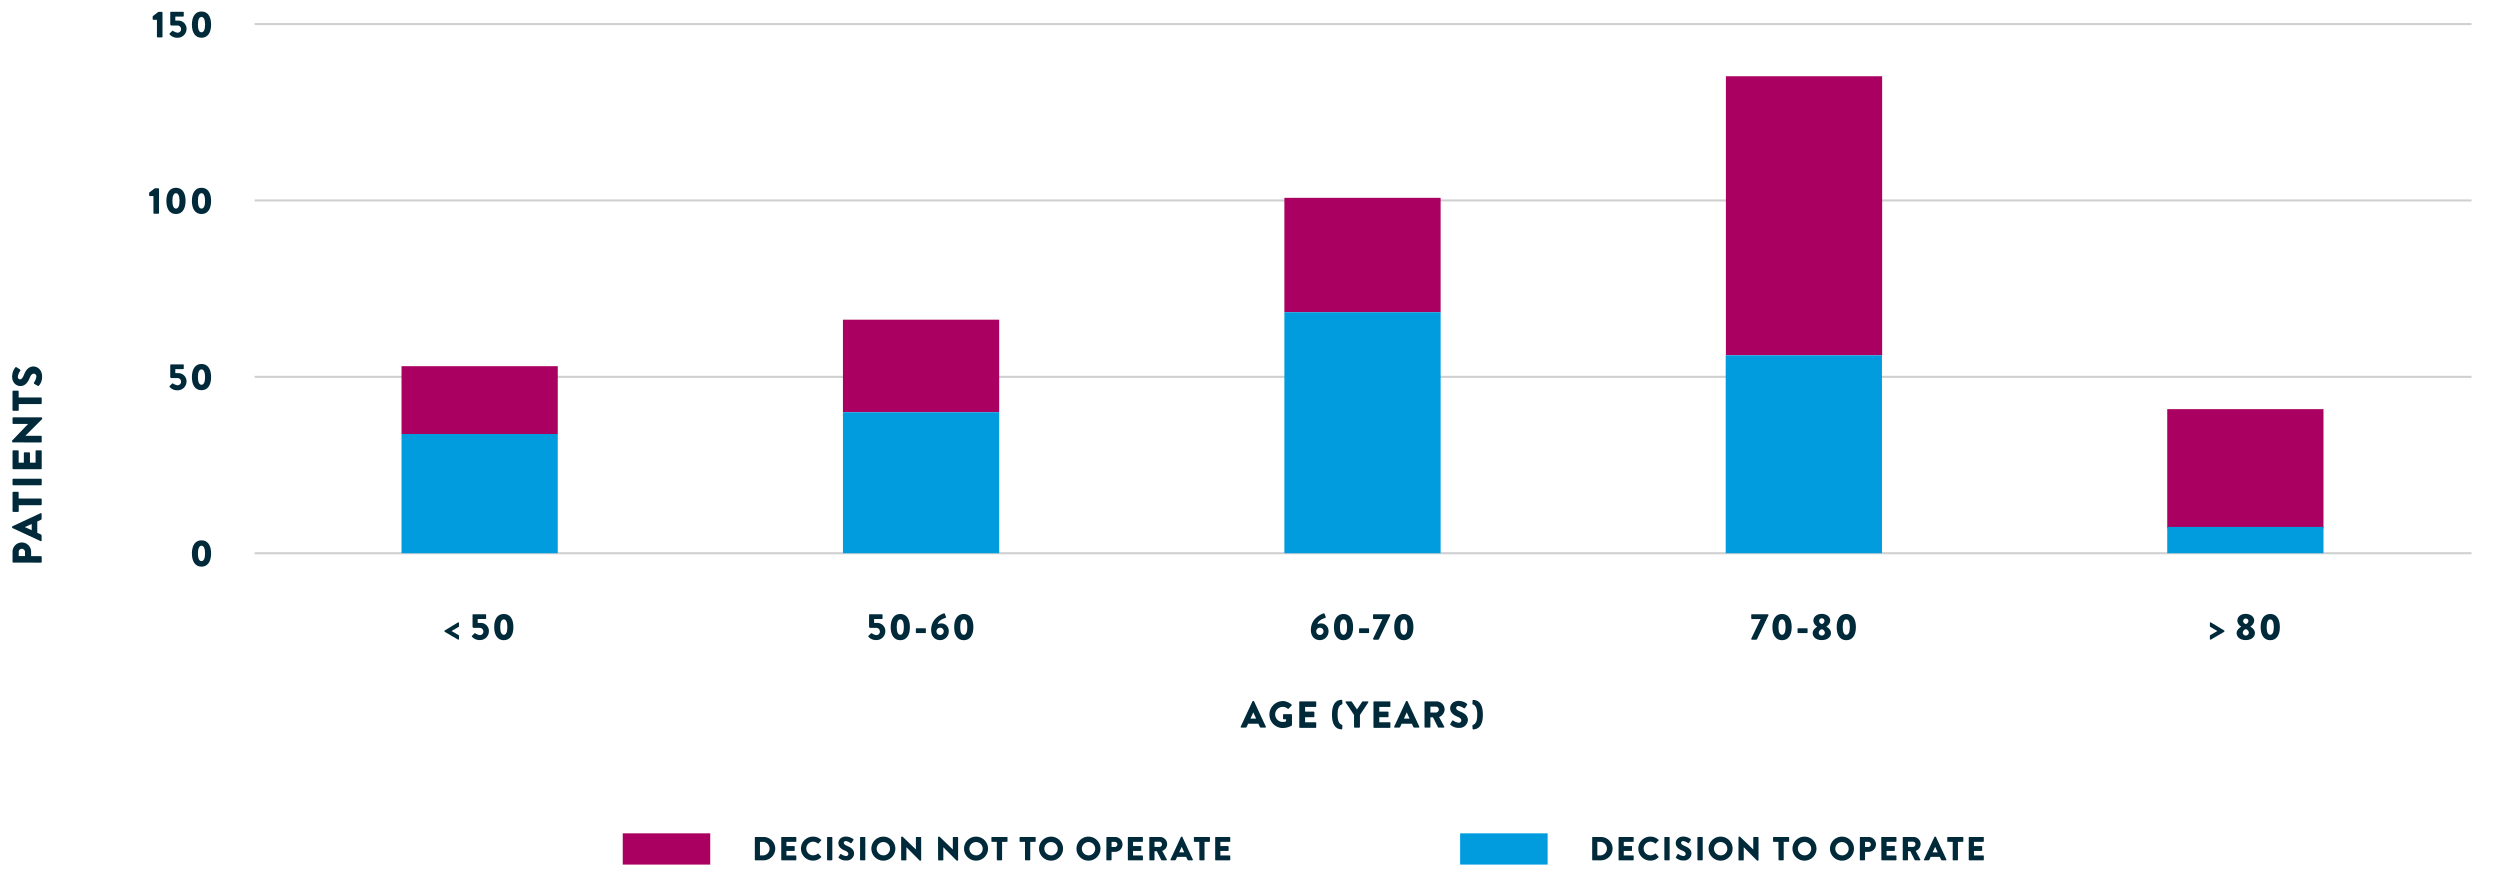<?xml version="1.0" encoding="UTF-8"?>
<svg xmlns="http://www.w3.org/2000/svg" viewBox="0 0 1200 419.85">
  <defs>
    <style>.cls-1{fill:none;stroke:#888b8d;opacity:0.4;}.cls-2,.cls-5{fill:#009cde;}.cls-3,.cls-4{fill:#aa0061;}.cls-4,.cls-5{fill-rule:evenodd;}.cls-6{isolation:isolate;}.cls-7{fill:#002a3a;}</style>
  </defs>
  <g id="Lines">
    <line class="cls-1" x1="122.21" y1="11.55" x2="1186.34" y2="11.55"></line>
    <line class="cls-1" x1="122.21" y1="96.22" x2="1186.34" y2="96.22"></line>
    <line class="cls-1" x1="122.21" y1="180.89" x2="1186.34" y2="180.89"></line>
    <line class="cls-1" x1="122.21" y1="265.55" x2="1186.34" y2="265.55"></line>
  </g>
  <g id="Planes">
    <rect class="cls-2" x="192.73" y="208.32" width="75" height="57.23"></rect>
    <rect class="cls-3" x="192.73" y="175.77" width="75" height="32.55"></rect>
    <rect class="cls-3" x="404.61" y="153.45" width="75" height="44.42"></rect>
    <rect class="cls-2" x="404.61" y="197.87" width="75" height="67.68"></rect>
    <rect class="cls-3" x="616.5" y="94.96" width="75" height="54.91"></rect>
    <rect class="cls-2" x="616.5" y="149.87" width="75" height="115.68"></rect>
    <rect class="cls-3" x="828.43" y="36.6" width="75" height="133.94"></rect>
    <rect class="cls-2" x="828.34" y="170.54" width="75" height="95.01"></rect>
    <rect class="cls-3" x="1040.27" y="196.39" width="75" height="57.24"></rect>
    <rect class="cls-2" x="1040.27" y="252.92" width="75" height="12.63"></rect>
    <path class="cls-4" d="M298.92,400h42v15h-42Z"></path>
    <path class="cls-5" d="M700.86,400h42v15h-42Z"></path>
  </g>
  <g id="Typo_vectorized" data-name="Typo vectorized">
    <g class="cls-6">
      <g class="cls-6">
        <path class="cls-7" d="M362.32,402.05a.29.29,0,0,1,.28-.3h3.91a5.6,5.6,0,1,1,0,11.2H362.6a.29.29,0,0,1-.28-.3Zm4,8.54a3.25,3.25,0,0,0,0-6.49h-1.54v6.49Z"></path>
        <path class="cls-7" d="M375,402.05a.3.3,0,0,1,.3-.3h6.63a.3.3,0,0,1,.3.3v1.75a.3.3,0,0,1-.3.3h-4.44v2h3.65a.32.32,0,0,1,.31.3v1.75a.31.31,0,0,1-.31.3h-3.65v2.16h4.44a.31.31,0,0,1,.3.31v1.74a.3.3,0,0,1-.3.3h-6.63a.3.3,0,0,1-.3-.3Z"></path>
        <path class="cls-7" d="M390.24,401.59a5.38,5.38,0,0,1,3.87,1.49.29.29,0,0,1,0,.45l-1.25,1.29a.28.28,0,0,1-.4,0,3.31,3.31,0,0,0-2.16-.81,3.27,3.27,0,0,0,0,6.54,3.42,3.42,0,0,0,2.15-.76.31.31,0,0,1,.41,0l1.25,1.33a.31.31,0,0,1,0,.43,5.49,5.49,0,0,1-3.89,1.55,5.76,5.76,0,1,1,0-11.52Z"></path>
        <path class="cls-7" d="M397,402.05a.31.31,0,0,1,.3-.3h1.92a.31.31,0,0,1,.3.3v10.6a.31.31,0,0,1-.3.3h-1.92a.31.31,0,0,1-.3-.3Z"></path>
        <path class="cls-7" d="M402.51,411.43l.75-1.33a.41.41,0,0,1,.54-.09,4.86,4.86,0,0,0,2.28.88,1,1,0,0,0,1.1-1c0-.67-.56-1.19-1.65-1.62-1.38-.54-3.1-1.61-3.1-3.54,0-1.58,1.23-3.18,3.69-3.18a6,6,0,0,1,3.43,1.2.4.4,0,0,1,.09.51l-.81,1.24c-.11.17-.4.31-.55.2a5,5,0,0,0-2.28-1,.93.93,0,0,0-1,.82c0,.59.48,1,1.74,1.55s3.23,1.47,3.23,3.65a3.51,3.51,0,0,1-3.77,3.31,5.05,5.05,0,0,1-3.6-1.23C402.43,411.72,402.38,411.66,402.51,411.43Z"></path>
        <path class="cls-7" d="M412.83,402.05a.31.31,0,0,1,.3-.3h1.92a.31.31,0,0,1,.3.3v10.6a.31.31,0,0,1-.3.3h-1.92a.31.31,0,0,1-.3-.3Z"></path>
        <path class="cls-7" d="M424,401.59a5.76,5.76,0,1,1-5.75,5.78A5.75,5.75,0,0,1,424,401.59Zm0,9a3.2,3.2,0,1,0-3.19-3.18A3.21,3.21,0,0,0,424,410.55Z"></path>
        <path class="cls-7" d="M432.54,401.88a.3.3,0,0,1,.3-.29h.4l6.39,6.15h0v-5.69a.3.3,0,0,1,.31-.3h1.92a.31.31,0,0,1,.3.3v10.78a.29.29,0,0,1-.3.28h-.26a.42.42,0,0,1-.21-.08l-6.32-6.35h0v6a.3.3,0,0,1-.31.3h-1.9a.32.32,0,0,1-.31-.3Z"></path>
        <path class="cls-7" d="M450.26,401.88a.31.31,0,0,1,.31-.29h.4l6.39,6.15h0v-5.69a.3.3,0,0,1,.31-.3h1.92a.31.31,0,0,1,.3.3v10.78a.29.29,0,0,1-.3.28h-.26a.39.39,0,0,1-.21-.08l-6.32-6.35h0v6a.29.29,0,0,1-.3.3h-1.9a.31.31,0,0,1-.31-.3Z"></path>
        <path class="cls-7" d="M468.49,401.59a5.76,5.76,0,1,1-5.75,5.78A5.75,5.75,0,0,1,468.49,401.59Zm0,9a3.2,3.2,0,1,0-3.19-3.18A3.21,3.21,0,0,0,468.49,410.55Z"></path>
        <path class="cls-7" d="M478.47,404.1h-2.29a.3.3,0,0,1-.3-.3v-1.75a.3.3,0,0,1,.3-.3h7.11a.3.3,0,0,1,.31.3v1.75a.3.3,0,0,1-.31.3H481v8.55a.31.31,0,0,1-.3.3h-1.92a.32.32,0,0,1-.31-.3Z"></path>
        <path class="cls-7" d="M492,404.1H489.7a.3.3,0,0,1-.3-.3v-1.75a.3.3,0,0,1,.3-.3h7.11a.3.3,0,0,1,.31.3v1.75a.3.3,0,0,1-.31.3h-2.29v8.55a.31.31,0,0,1-.3.3H492.3a.32.32,0,0,1-.31-.3Z"></path>
        <path class="cls-7" d="M504.49,401.59a5.76,5.76,0,1,1-5.75,5.78A5.75,5.75,0,0,1,504.49,401.59Zm0,9a3.2,3.2,0,1,0-3.19-3.18A3.21,3.21,0,0,0,504.49,410.55Z"></path>
        <path class="cls-7" d="M522.47,401.59a5.76,5.76,0,1,1,0,11.52,5.76,5.76,0,0,1,0-11.52Zm0,9a3.2,3.2,0,1,0-3.18-3.18A3.21,3.21,0,0,0,522.47,410.55Z"></path>
        <path class="cls-7" d="M531.08,402.05a.3.3,0,0,1,.3-.3h3.86a3.57,3.57,0,1,1,0,7.14h-1.68v3.76a.32.32,0,0,1-.31.3h-1.89a.3.3,0,0,1-.3-.3Zm4,4.5a1.25,1.25,0,0,0,1.26-1.26,1.22,1.22,0,0,0-1.26-1.19h-1.52v2.45Z"></path>
        <path class="cls-7" d="M541.37,402.05a.3.3,0,0,1,.3-.3h6.63a.3.3,0,0,1,.3.3v1.75a.3.3,0,0,1-.3.3h-4.44v2h3.65a.32.32,0,0,1,.31.3v1.75a.31.31,0,0,1-.31.3h-3.65v2.16h4.44a.31.31,0,0,1,.3.31v1.74a.3.3,0,0,1-.3.3h-6.63a.3.3,0,0,1-.3-.3Z"></path>
        <path class="cls-7" d="M551.66,402.05a.29.29,0,0,1,.3-.3h4.79a3.42,3.42,0,0,1,1.12,6.67l2.19,4.07a.3.3,0,0,1-.27.46h-2.13a.3.3,0,0,1-.26-.14l-2.13-4.24h-1.1v4.08a.32.32,0,0,1-.31.3H552a.29.29,0,0,1-.3-.3Zm4.88,4.49a1.28,1.28,0,0,0,1.21-1.28,1.22,1.22,0,0,0-1.21-1.22h-2.37v2.5Z"></path>
        <path class="cls-7" d="M561.85,412.54l5-10.77a.31.31,0,0,1,.27-.18h.16a.32.32,0,0,1,.27.18l5,10.77a.28.28,0,0,1-.27.41h-1.78c-.29,0-.41-.09-.56-.4l-.58-1.26H565l-.57,1.28a.6.6,0,0,1-.58.38h-1.76A.28.28,0,0,1,561.85,412.54Zm6.57-3.43-1.21-2.64h0l-1.2,2.64Z"></path>
        <path class="cls-7" d="M575.66,404.1h-2.29a.3.3,0,0,1-.31-.3v-1.75a.3.3,0,0,1,.31-.3h7.1a.3.3,0,0,1,.31.3v1.75a.3.3,0,0,1-.31.3h-2.29v8.55a.31.31,0,0,1-.3.3H576a.31.31,0,0,1-.3-.3Z"></path>
        <path class="cls-7" d="M583.29,402.05a.3.3,0,0,1,.3-.3h6.63a.3.3,0,0,1,.3.3v1.75a.3.3,0,0,1-.3.3h-4.44v2h3.65a.32.32,0,0,1,.31.3v1.75a.31.31,0,0,1-.31.3h-3.65v2.16h4.44a.31.31,0,0,1,.3.31v1.74a.3.3,0,0,1-.3.3h-6.63a.3.3,0,0,1-.3-.3Z"></path>
      </g>
    </g>
    <g class="cls-6">
      <g class="cls-6">
        <path class="cls-7" d="M764.25,402.05a.3.3,0,0,1,.29-.3h3.9a5.6,5.6,0,1,1,0,11.2h-3.9a.3.3,0,0,1-.29-.3Zm4,8.54a3.25,3.25,0,0,0,0-6.49h-1.53v6.49Z"></path>
        <path class="cls-7" d="M776.92,402.05a.3.3,0,0,1,.3-.3h6.63a.3.3,0,0,1,.31.3v1.75a.3.3,0,0,1-.31.3h-4.43v2h3.65a.31.31,0,0,1,.3.3v1.75a.3.3,0,0,1-.3.3h-3.65v2.16h4.43a.31.31,0,0,1,.31.31v1.74a.3.3,0,0,1-.31.3h-6.63a.3.3,0,0,1-.3-.3Z"></path>
        <path class="cls-7" d="M792.17,401.59a5.37,5.37,0,0,1,3.87,1.49.29.29,0,0,1,0,.45l-1.25,1.29a.28.28,0,0,1-.4,0,3.29,3.29,0,0,0-2.16-.81,3.27,3.27,0,0,0,0,6.54,3.39,3.39,0,0,0,2.14-.76.32.32,0,0,1,.42,0l1.25,1.33a.32.32,0,0,1,0,.43,5.49,5.49,0,0,1-3.89,1.55,5.76,5.76,0,1,1,0-11.52Z"></path>
        <path class="cls-7" d="M798.89,402.05a.31.31,0,0,1,.3-.3h1.92a.32.32,0,0,1,.31.3v10.6a.32.32,0,0,1-.31.3h-1.92a.31.31,0,0,1-.3-.3Z"></path>
        <path class="cls-7" d="M804.44,411.43l.75-1.33a.43.43,0,0,1,.55-.09,4.75,4.75,0,0,0,2.27.88,1,1,0,0,0,1.1-1c0-.67-.56-1.19-1.65-1.62-1.37-.54-3.1-1.61-3.1-3.54,0-1.58,1.23-3.18,3.7-3.18a6,6,0,0,1,3.42,1.2.41.41,0,0,1,.1.51l-.82,1.24c-.11.17-.4.31-.54.2a5,5,0,0,0-2.29-1,.93.93,0,0,0-1,.82c0,.59.48,1,1.75,1.55s3.23,1.47,3.23,3.65a3.52,3.52,0,0,1-3.78,3.31,5.08,5.08,0,0,1-3.6-1.23C804.36,411.72,804.31,411.66,804.44,411.43Z"></path>
        <path class="cls-7" d="M814.76,402.05a.31.31,0,0,1,.3-.3H817a.32.32,0,0,1,.31.3v10.6a.32.32,0,0,1-.31.3h-1.92a.31.31,0,0,1-.3-.3Z"></path>
        <path class="cls-7" d="M825.88,401.59a5.76,5.76,0,1,1-5.74,5.78A5.75,5.75,0,0,1,825.88,401.59Zm0,9a3.2,3.2,0,1,0-3.18-3.18A3.21,3.21,0,0,0,825.88,410.55Z"></path>
        <path class="cls-7" d="M834.47,401.88a.31.31,0,0,1,.31-.29h.39l6.39,6.15h0v-5.69a.3.3,0,0,1,.3-.3h1.92a.32.32,0,0,1,.31.3v10.78a.3.3,0,0,1-.31.28h-.25a.39.39,0,0,1-.21-.08L837,406.68h0v6a.3.3,0,0,1-.31.3h-1.9a.31.31,0,0,1-.3-.3Z"></path>
        <path class="cls-7" d="M853.66,404.1h-2.29a.3.3,0,0,1-.31-.3v-1.75a.3.3,0,0,1,.31-.3h7.1a.3.3,0,0,1,.31.3v1.75a.3.3,0,0,1-.31.3h-2.29v8.55a.31.31,0,0,1-.3.3H854a.31.31,0,0,1-.3-.3Z"></path>
        <path class="cls-7" d="M866.15,401.59a5.76,5.76,0,1,1,0,11.52,5.76,5.76,0,0,1,0-11.52Zm0,9a3.2,3.2,0,1,0-3.18-3.18A3.21,3.21,0,0,0,866.15,410.55Z"></path>
        <path class="cls-7" d="M884.14,401.59a5.76,5.76,0,1,1-5.75,5.78A5.75,5.75,0,0,1,884.14,401.59Zm0,9a3.2,3.2,0,1,0-3.19-3.18A3.21,3.21,0,0,0,884.14,410.55Z"></path>
        <path class="cls-7" d="M892.74,402.05a.3.3,0,0,1,.31-.3h3.85a3.57,3.57,0,1,1,0,7.14h-1.68v3.76a.32.32,0,0,1-.31.3h-1.88a.3.3,0,0,1-.31-.3Zm4,4.5a1.25,1.25,0,0,0,1.26-1.26,1.22,1.22,0,0,0-1.26-1.19h-1.52v2.45Z"></path>
        <path class="cls-7" d="M903,402.05a.3.3,0,0,1,.3-.3H910a.29.29,0,0,1,.3.3v1.75a.29.29,0,0,1-.3.3h-4.43v2h3.65a.31.31,0,0,1,.3.3v1.75a.3.3,0,0,1-.3.3h-3.65v2.16H910a.3.3,0,0,1,.3.31v1.74a.29.29,0,0,1-.3.3h-6.63a.3.3,0,0,1-.3-.3Z"></path>
        <path class="cls-7" d="M913.32,402.05a.3.3,0,0,1,.3-.3h4.79a3.42,3.42,0,0,1,1.12,6.67l2.19,4.07a.3.3,0,0,1-.27.46h-2.13a.32.32,0,0,1-.26-.14l-2.12-4.24h-1.11v4.08a.31.31,0,0,1-.3.3h-1.91a.3.3,0,0,1-.3-.3Zm4.88,4.49a1.28,1.28,0,0,0,1.22-1.28A1.22,1.22,0,0,0,918.2,404h-2.37v2.5Z"></path>
        <path class="cls-7" d="M923.51,412.54l5-10.77a.32.32,0,0,1,.27-.18H929a.31.31,0,0,1,.27.18l5,10.77a.28.28,0,0,1-.27.41h-1.78c-.28,0-.41-.09-.56-.4l-.57-1.26h-4.36l-.57,1.28a.6.6,0,0,1-.58.38h-1.76A.28.28,0,0,1,923.51,412.54Zm6.58-3.43-1.22-2.64h0l-1.2,2.64Z"></path>
        <path class="cls-7" d="M937.32,404.1H935a.3.3,0,0,1-.31-.3v-1.75a.3.3,0,0,1,.31-.3h7.1a.3.3,0,0,1,.31.3v1.75a.3.3,0,0,1-.31.3h-2.28v8.55a.32.32,0,0,1-.31.3h-1.92a.31.31,0,0,1-.3-.3Z"></path>
        <path class="cls-7" d="M945,402.05a.3.3,0,0,1,.3-.3h6.63a.3.3,0,0,1,.3.3v1.75a.3.3,0,0,1-.3.3h-4.43v2h3.64a.32.32,0,0,1,.31.3v1.75a.31.31,0,0,1-.31.3h-3.64v2.16h4.43a.31.31,0,0,1,.3.31v1.74a.3.3,0,0,1-.3.3h-6.63a.3.3,0,0,1-.3-.3Z"></path>
      </g>
    </g>
    <g class="cls-6">
      <g class="cls-6">
        <path class="cls-7" d="M213.33,303v-.1a.42.42,0,0,1,.18-.3l6.3-3.82a.33.33,0,0,1,.51.29v1.57a.35.35,0,0,1-.15.25l-3.43,2,3.43,2a.33.33,0,0,1,.15.25v1.56a.32.32,0,0,1-.51.29l-6.3-3.69A.42.42,0,0,1,213.33,303Z"></path>
        <path class="cls-7" d="M226.59,305.16l1.13-1.12a.35.35,0,0,1,.43-.05,5.22,5.22,0,0,0,2.15.86,1.67,1.67,0,0,0,1.71-1.71,1.72,1.72,0,0,0-1.86-1.75h-2.77a.6.6,0,0,1-.56-.63v-5.58a.34.34,0,0,1,.34-.34H233a.34.34,0,0,1,.34.34v1.58a.34.34,0,0,1-.34.35h-3.71V299h1.28a3.93,3.93,0,0,1,4.11,4.11,4.27,4.27,0,0,1-4.45,4.12,4.77,4.77,0,0,1-3.57-1.49C226.39,305.5,226.37,305.37,226.59,305.16Z"></path>
        <path class="cls-7" d="M237.21,301c0-3.94,1.67-6.3,4.61-6.3s4.61,2.36,4.61,6.3-1.68,6.3-4.61,6.3S237.21,304.9,237.21,301Zm6.32,0c0-2.36-.61-3.69-1.71-3.69s-1.71,1.33-1.71,3.69.61,3.69,1.71,3.69S243.53,303.34,243.53,301Z"></path>
      </g>
    </g>
    <g class="cls-6">
      <g class="cls-6">
        <path class="cls-7" d="M416.92,305.16l1.13-1.12a.35.35,0,0,1,.43-.05,5.23,5.23,0,0,0,2.14.86,1.67,1.67,0,0,0,1.72-1.71,1.72,1.72,0,0,0-1.86-1.75h-2.77a.6.6,0,0,1-.56-.63v-5.58a.34.34,0,0,1,.34-.34h5.8a.34.34,0,0,1,.34.34v1.58a.34.34,0,0,1-.34.35h-3.71V299h1.28a3.92,3.92,0,0,1,4.1,4.11,4.26,4.26,0,0,1-4.44,4.12,4.75,4.75,0,0,1-3.57-1.49C416.72,305.5,416.7,305.37,416.92,305.16Z"></path>
        <path class="cls-7" d="M427.53,301c0-3.94,1.68-6.3,4.61-6.3s4.61,2.36,4.61,6.3-1.67,6.3-4.61,6.3S427.53,304.9,427.53,301Zm6.32,0c0-2.36-.61-3.69-1.71-3.69s-1.71,1.33-1.71,3.69.62,3.69,1.71,3.69S433.85,303.34,433.85,301Z"></path>
        <path class="cls-7" d="M439.61,303.55v-1.64a.34.34,0,0,1,.34-.34h4.13a.33.33,0,0,1,.34.34v1.64a.33.33,0,0,1-.34.33H440A.34.34,0,0,1,439.61,303.55Z"></path>
        <path class="cls-7" d="M453,294.44a.42.42,0,0,1,.56.29l.52,1.39c.07.21,0,.41-.34.52-.85.27-3.24,1.1-3.62,2.95a5.13,5.13,0,0,1,1.71-.36,3.62,3.62,0,0,1,3.58,3.91,4.14,4.14,0,0,1-4.12,4.12c-2.79,0-4.34-2.09-4.34-4.9C446.94,297.07,451.44,294.93,453,294.44Zm-1.75,10.34a1.74,1.74,0,1,0-1.73-1.73A1.74,1.74,0,0,0,451.24,304.78Z"></path>
        <path class="cls-7" d="M458,301c0-3.94,1.68-6.3,4.61-6.3s4.61,2.36,4.61,6.3-1.67,6.3-4.61,6.3S458,304.9,458,301Zm6.32,0c0-2.36-.61-3.69-1.71-3.69s-1.71,1.33-1.71,3.69.61,3.69,1.71,3.69S464.31,303.34,464.31,301Z"></path>
      </g>
    </g>
    <g class="cls-6">
      <g class="cls-6">
        <path class="cls-7" d="M635.27,294.44a.42.42,0,0,1,.56.29l.52,1.39c.08.21,0,.41-.34.52-.84.27-3.24,1.1-3.62,2.95a5.18,5.18,0,0,1,1.71-.36,3.62,3.62,0,0,1,3.59,3.91,4.15,4.15,0,0,1-4.13,4.12c-2.79,0-4.34-2.09-4.34-4.9C629.22,297.07,633.73,294.93,635.27,294.44Zm-1.74,10.34a1.74,1.74,0,1,0-1.73-1.73A1.74,1.74,0,0,0,633.53,304.78Z"></path>
        <path class="cls-7" d="M640.28,301c0-3.94,1.67-6.3,4.6-6.3s4.61,2.36,4.61,6.3-1.67,6.3-4.61,6.3S640.28,304.9,640.28,301Zm6.32,0c0-2.36-.62-3.69-1.72-3.69s-1.71,1.33-1.71,3.69.62,3.69,1.71,3.69S646.6,303.34,646.6,301Z"></path>
        <path class="cls-7" d="M652.35,303.55v-1.64a.34.34,0,0,1,.35-.34h4.12a.33.33,0,0,1,.34.34v1.64a.33.33,0,0,1-.34.33H652.7A.34.34,0,0,1,652.35,303.55Z"></path>
        <path class="cls-7" d="M659.07,306.54l4.5-9.4h-4.18a.35.35,0,0,1-.34-.34v-1.62a.35.35,0,0,1,.34-.34H667a.35.35,0,0,1,.34.34v.13L662,306.56a.74.74,0,0,1-.74.52h-1.78a.34.34,0,0,1-.36-.34Z"></path>
        <path class="cls-7" d="M669.22,301c0-3.94,1.67-6.3,4.61-6.3s4.61,2.36,4.61,6.3-1.68,6.3-4.61,6.3S669.22,304.9,669.22,301Zm6.32,0c0-2.36-.61-3.69-1.71-3.69s-1.71,1.33-1.71,3.69.61,3.69,1.71,3.69S675.54,303.34,675.54,301Z"></path>
      </g>
    </g>
    <g class="cls-6">
      <g class="cls-6">
        <path class="cls-7" d="M840.61,306.54l4.5-9.4h-4.18a.35.35,0,0,1-.34-.34v-1.62a.35.35,0,0,1,.34-.34h7.6a.35.35,0,0,1,.34.34v.13l-5.38,11.25a.74.74,0,0,1-.74.52H841a.34.34,0,0,1-.36-.34Z"></path>
        <path class="cls-7" d="M850.76,301c0-3.94,1.67-6.3,4.61-6.3S860,297,860,301s-1.68,6.3-4.61,6.3S850.76,304.9,850.76,301Zm6.32,0c0-2.36-.62-3.69-1.71-3.69s-1.71,1.33-1.71,3.69.61,3.69,1.71,3.69S857.08,303.34,857.08,301Z"></path>
        <path class="cls-7" d="M862.83,303.55v-1.64a.34.34,0,0,1,.35-.34h4.12a.33.33,0,0,1,.34.34v1.64a.33.33,0,0,1-.34.33h-4.12A.34.34,0,0,1,862.83,303.55Z"></path>
        <path class="cls-7" d="M872.29,300.8v-.06a3.4,3.4,0,0,1-1.86-2.79c0-2,1.8-3.29,4-3.29s4.09,1.28,4.09,3.29a3.59,3.59,0,0,1-1.86,2.78v.07c.81.45,2.2,1.47,2.2,3,0,2-1.73,3.44-4.43,3.44s-4.34-1.47-4.34-3.44C870.09,302.24,871.94,301,872.29,300.8Zm2.19,4.25a1.45,1.45,0,0,0,1.46-1.35,1.87,1.87,0,0,0-1.48-1.66A1.89,1.89,0,0,0,873,303.7,1.43,1.43,0,0,0,874.48,305.05Zm1.26-7a1.27,1.27,0,0,0-2.54,0c0,.65.42,1.17,1.26,1.5A1.68,1.68,0,0,0,875.74,298.06Z"></path>
        <path class="cls-7" d="M881.61,301c0-3.94,1.67-6.3,4.61-6.3s4.61,2.36,4.61,6.3-1.68,6.3-4.61,6.3S881.61,304.9,881.61,301Zm6.32,0c0-2.36-.61-3.69-1.71-3.69s-1.71,1.33-1.71,3.69.61,3.69,1.71,3.69S887.93,303.34,887.93,301Z"></path>
      </g>
    </g>
    <g class="cls-6">
      <g class="cls-6">
        <path class="cls-7" d="M1060.75,305.14a.35.35,0,0,1,.14-.25l3.44-2-3.44-2a.38.38,0,0,1-.14-.25v-1.57a.32.32,0,0,1,.5-.29l6.3,3.82a.4.4,0,0,1,.19.3v.1a.4.4,0,0,1-.19.3l-6.3,3.69a.32.32,0,0,1-.5-.29Z"></path>
        <path class="cls-7" d="M1075.79,300.8v-.06a3.42,3.42,0,0,1-1.86-2.79c0-2,1.8-3.29,4-3.29s4.09,1.28,4.09,3.29a3.59,3.59,0,0,1-1.86,2.78v.07c.81.45,2.2,1.47,2.2,3,0,2-1.73,3.44-4.43,3.44s-4.34-1.47-4.34-3.44C1073.59,302.24,1075.45,301,1075.79,300.8Zm2.19,4.25a1.45,1.45,0,0,0,1.46-1.35A1.87,1.87,0,0,0,1078,302a1.89,1.89,0,0,0-1.46,1.66A1.44,1.44,0,0,0,1078,305.05Zm1.26-7a1.27,1.27,0,0,0-2.53,0c0,.65.41,1.17,1.26,1.5A1.68,1.68,0,0,0,1079.24,298.06Z"></path>
        <path class="cls-7" d="M1085.11,301c0-3.94,1.67-6.3,4.61-6.3s4.61,2.36,4.61,6.3-1.68,6.3-4.61,6.3S1085.11,304.9,1085.11,301Zm6.32,0c0-2.36-.61-3.69-1.71-3.69S1088,298.6,1088,301s.61,3.69,1.71,3.69S1091.43,303.34,1091.43,301Z"></path>
      </g>
    </g>
    <g class="cls-6">
      <g class="cls-6">
        <path class="cls-7" d="M6.4,270.05a.38.38,0,0,1-.38-.37v-4.83a4.46,4.46,0,1,1,8.92,0v2.11h4.7a.39.39,0,0,1,.38.37v2.37a.38.38,0,0,1-.38.37ZM12,265a1.57,1.57,0,0,0-1.58-1.59A1.53,1.53,0,0,0,9,265v1.9H12Z"></path>
        <path class="cls-7" d="M19.5,259.74,6,253.47a.41.41,0,0,1-.22-.34v-.2a.42.42,0,0,1,.22-.34l13.46-6.26a.35.35,0,0,1,.52.34v2.22c0,.36-.12.52-.5.7l-1.58.72v5.45l1.6.71a.76.76,0,0,1,.48.73v2.2A.35.35,0,0,1,19.5,259.74Zm-4.28-8.23L11.92,253h0l3.3,1.5Z"></path>
        <path class="cls-7" d="M9,242.48v2.86a.38.38,0,0,1-.38.38H6.4a.38.38,0,0,1-.38-.38v-8.88a.38.38,0,0,1,.38-.39H8.58a.38.38,0,0,1,.38.39v2.85H19.64a.4.4,0,0,1,.38.39v2.4a.39.39,0,0,1-.38.38Z"></path>
        <path class="cls-7" d="M6.4,232.94a.4.4,0,0,1-.38-.39v-2.4a.39.39,0,0,1,.38-.37H19.64a.39.39,0,0,1,.38.37v2.4a.4.4,0,0,1-.38.39Z"></path>
        <path class="cls-7" d="M6.4,225.2a.38.38,0,0,1-.38-.38v-8.28a.38.38,0,0,1,.38-.39H8.58a.38.38,0,0,1,.38.39v5.54h2.48v-4.57a.39.39,0,0,1,.38-.38H14a.38.38,0,0,1,.38.38v4.57h2.7v-5.54a.38.38,0,0,1,.38-.39h2.18a.38.38,0,0,1,.38.39v8.28a.38.38,0,0,1-.38.38Z"></path>
        <path class="cls-7" d="M6.18,212.36a.38.38,0,0,1-.36-.38v-.5l7.68-8v0H6.4a.38.38,0,0,1-.38-.38v-2.4a.39.39,0,0,1,.38-.38H19.86a.38.38,0,0,1,.36.38V201a.59.59,0,0,1-.1.26l-7.94,7.91v0h7.46a.38.38,0,0,1,.38.37V212a.39.39,0,0,1-.38.38Z"></path>
        <path class="cls-7" d="M9,193.94v2.86a.38.38,0,0,1-.38.38H6.4A.38.38,0,0,1,6,196.8v-8.89a.39.39,0,0,1,.38-.38H8.58a.39.39,0,0,1,.38.38v2.87H19.64a.39.39,0,0,1,.38.37v2.41a.39.39,0,0,1-.38.38Z"></path>
        <path class="cls-7" d="M18.12,185.2l-1.66-.94a.52.52,0,0,1-.12-.68,6,6,0,0,0,1.1-2.84,1.25,1.25,0,0,0-1.2-1.38c-.84,0-1.48.7-2,2.06-.68,1.72-2,3.88-4.42,3.88-2,0-4-1.54-4-4.62a7.41,7.41,0,0,1,1.5-4.28c.14-.25.5-.2.64-.12l1.54,1c.22.15.4.51.26.69a6.21,6.21,0,0,0-1.2,2.86,1.16,1.16,0,0,0,1,1.26c.74,0,1.3-.6,1.94-2.18s1.84-4,4.56-4c2.06,0,4.14,1.78,4.14,4.73a6.35,6.35,0,0,1-1.54,4.5C18.48,185.3,18.4,185.36,18.12,185.2Z"></path>
      </g>
    </g>
    <g class="cls-6">
      <g class="cls-6">
        <path class="cls-7" d="M595.54,348.78l5.63-12.12a.38.38,0,0,1,.31-.19h.18a.37.37,0,0,1,.3.19l5.64,12.12a.32.32,0,0,1-.31.47h-2c-.33,0-.47-.11-.63-.45l-.65-1.42h-4.9l-.65,1.44a.68.68,0,0,1-.65.43h-2A.32.32,0,0,1,595.54,348.78Zm7.4-3.85-1.37-3h0l-1.35,3Z"></path>
        <path class="cls-7" d="M615.55,336.48a6.93,6.93,0,0,1,4.4,1.7.31.31,0,0,1,0,.48l-1.42,1.51a.37.37,0,0,1-.48,0,3.32,3.32,0,0,0-2.36-.86,3.61,3.61,0,0,0,0,7.22,4.19,4.19,0,0,0,1.61-.29v-1H616.2a.34.34,0,0,1-.34-.33v-1.78a.33.33,0,0,1,.34-.34h3.62a.34.34,0,0,1,.33.34V348a.44.44,0,0,1-.14.29,9.09,9.09,0,0,1-4.47,1.17,6.47,6.47,0,0,1,0-12.93Z"></path>
        <path class="cls-7" d="M623.65,337a.35.35,0,0,1,.35-.34h7.45a.34.34,0,0,1,.34.34v2a.34.34,0,0,1-.34.34h-5v2.23h4.11a.36.36,0,0,1,.34.35v2a.34.34,0,0,1-.34.34h-4.11v2.43h5a.34.34,0,0,1,.34.34v2a.34.34,0,0,1-.34.34H624a.35.35,0,0,1-.35-.34Z"></path>
        <path class="cls-7" d="M639.35,343c0-5.84,2.52-7,4.57-7.08a.33.33,0,0,1,.36.33l.07,1.53a.4.4,0,0,1-.23.34c-1.51.47-2.07,2.16-2.07,4.88s.56,4.41,2.07,4.89a.42.42,0,0,1,.23.35l-.07,1.51a.34.34,0,0,1-.36.34C641.87,350,639.35,348.87,639.35,343Z"></path>
        <path class="cls-7" d="M649.93,343.18l-4-6a.33.33,0,0,1,.29-.52h2.34a.35.35,0,0,1,.29.16l2.5,3.69,2.51-3.69a.32.32,0,0,1,.28-.16h2.35a.33.33,0,0,1,.28.52l-4,6v5.75a.35.35,0,0,1-.34.34h-2.15a.34.34,0,0,1-.34-.34Z"></path>
        <path class="cls-7" d="M659.26,337a.34.34,0,0,1,.34-.34h7.45a.34.34,0,0,1,.34.34v2a.34.34,0,0,1-.34.34h-5v2.23h4.1a.36.36,0,0,1,.34.35v2a.34.34,0,0,1-.34.34h-4.1v2.43h5a.34.34,0,0,1,.34.34v2a.34.34,0,0,1-.34.34H659.6a.34.34,0,0,1-.34-.34Z"></path>
        <path class="cls-7" d="M669.21,348.78l5.63-12.12a.4.4,0,0,1,.31-.19h.18a.38.38,0,0,1,.31.19l5.63,12.12a.32.32,0,0,1-.3.47h-2c-.33,0-.47-.11-.63-.45l-.65-1.42h-4.9l-.65,1.44a.67.67,0,0,1-.64.43h-2A.32.32,0,0,1,669.21,348.78Zm7.4-3.85-1.37-3h0l-1.35,3Z"></path>
        <path class="cls-7" d="M683.77,337a.34.34,0,0,1,.34-.34h5.39a3.91,3.91,0,0,1,3.92,3.88,4,4,0,0,1-2.66,3.62l2.46,4.58a.34.34,0,0,1-.3.52h-2.4a.32.32,0,0,1-.28-.16l-2.4-4.77H686.6v4.59a.35.35,0,0,1-.34.34h-2.15a.34.34,0,0,1-.34-.34Zm5.49,5a1.45,1.45,0,0,0,1.37-1.44,1.38,1.38,0,0,0-1.37-1.37H686.6V342Z"></path>
        <path class="cls-7" d="M696.14,347.54,697,346a.48.48,0,0,1,.62-.1,5.39,5.39,0,0,0,2.55,1,1.14,1.14,0,0,0,1.25-1.08c0-.76-.63-1.34-1.86-1.82-1.55-.61-3.49-1.82-3.49-4,0-1.78,1.38-3.58,4.16-3.58a6.66,6.66,0,0,1,3.85,1.35c.22.12.18.45.11.57l-.92,1.39c-.13.2-.45.36-.61.23a5.65,5.65,0,0,0-2.58-1.08,1,1,0,0,0-1.13.92c0,.67.54,1.17,2,1.75s3.64,1.65,3.64,4.1a4,4,0,0,1-4.25,3.73,5.67,5.67,0,0,1-4-1.39C696.05,347.86,696,347.79,696.14,347.54Z"></path>
        <path class="cls-7" d="M707,347.93c1.51-.48,2.07-2.16,2.07-4.89s-.56-4.41-2.07-4.88a.41.41,0,0,1-.24-.34l.07-1.53a.34.34,0,0,1,.36-.33c2.06.11,4.58,1.24,4.58,7.08s-2.52,6.95-4.58,7.09a.35.35,0,0,1-.36-.32l-.07-1.55A.42.42,0,0,1,707,347.93Z"></path>
      </g>
    </g>
    <g class="cls-6">
      <g class="cls-6">
        <path class="cls-7" d="M92.11,265.65c0-3.94,1.67-6.3,4.61-6.3s4.61,2.36,4.61,6.3S99.65,272,96.72,272,92.11,269.6,92.11,265.65Zm6.32,0c0-2.35-.61-3.69-1.71-3.69S95,263.3,95,265.65s.61,3.7,1.71,3.7S98.43,268,98.43,265.65Z"></path>
      </g>
    </g>
    <g class="cls-6">
      <g class="cls-6">
        <path class="cls-7" d="M81.49,185.24l1.13-1.12a.36.36,0,0,1,.44-.05,5.16,5.16,0,0,0,2.14.86,1.67,1.67,0,0,0,1.71-1.71,1.72,1.72,0,0,0-1.86-1.75H82.28a.6.6,0,0,1-.56-.63v-5.58a.35.35,0,0,1,.35-.34h5.79a.35.35,0,0,1,.35.34v1.59a.35.35,0,0,1-.35.34H84.15v1.92h1.28a3.93,3.93,0,0,1,4.11,4.11,4.27,4.27,0,0,1-4.45,4.12,4.74,4.74,0,0,1-3.56-1.49C81.29,185.58,81.27,185.45,81.49,185.24Z"></path>
        <path class="cls-7" d="M92.11,181c0-3.94,1.67-6.3,4.61-6.3s4.61,2.36,4.61,6.3-1.68,6.3-4.61,6.3S92.11,185,92.11,181Zm6.32,0c0-2.36-.61-3.69-1.71-3.69S95,178.68,95,181s.61,3.69,1.71,3.69S98.43,183.42,98.43,181Z"></path>
      </g>
    </g>
    <g class="cls-6">
      <g class="cls-6">
        <path class="cls-7" d="M73.64,94.11H71.91a.34.34,0,0,1-.32-.35V92.63a.46.46,0,0,1,.11-.27l2.63-2H76a.34.34,0,0,1,.33.34v11.56a.34.34,0,0,1-.33.34H74a.34.34,0,0,1-.34-.34Z"></path>
        <path class="cls-7" d="M79.85,96.43c0-3.94,1.68-6.3,4.61-6.3s4.61,2.36,4.61,6.3-1.67,6.3-4.61,6.3S79.85,100.37,79.85,96.43Zm6.32,0c0-2.36-.61-3.69-1.71-3.69s-1.71,1.33-1.71,3.69.61,3.69,1.71,3.69S86.17,98.81,86.17,96.43Z"></path>
        <path class="cls-7" d="M92.11,96.43c0-3.94,1.67-6.3,4.61-6.3s4.61,2.36,4.61,6.3-1.68,6.3-4.61,6.3S92.11,100.37,92.11,96.43Zm6.32,0c0-2.36-.61-3.69-1.71-3.69S95,94.07,95,96.43s.61,3.69,1.71,3.69S98.43,98.81,98.43,96.43Z"></path>
      </g>
    </g>
    <g class="cls-6">
      <g class="cls-6">
        <path class="cls-7" d="M75.33,9.49H73.61a.34.34,0,0,1-.33-.34V8a.54.54,0,0,1,.11-.27L76,5.7h1.65A.34.34,0,0,1,78,6V17.6a.34.34,0,0,1-.33.34h-2a.35.35,0,0,1-.35-.34Z"></path>
        <path class="cls-7" d="M81.49,16l1.13-1.11a.36.36,0,0,1,.44-.06,5.13,5.13,0,0,0,2.14.87A1.67,1.67,0,0,0,86.91,14a1.72,1.72,0,0,0-1.86-1.75H82.28a.6.6,0,0,1-.56-.63V6a.35.35,0,0,1,.35-.34h5.79a.35.35,0,0,1,.35.34V7.62a.35.35,0,0,1-.35.34H84.15V9.89h1.28A3.93,3.93,0,0,1,89.54,14a4.27,4.27,0,0,1-4.45,4.12,4.74,4.74,0,0,1-3.56-1.5C81.29,16.36,81.27,16.23,81.49,16Z"></path>
        <path class="cls-7" d="M92.11,11.82c0-3.95,1.67-6.3,4.61-6.3s4.61,2.35,4.61,6.3-1.68,6.3-4.61,6.3S92.11,15.76,92.11,11.82Zm6.32,0c0-2.36-.61-3.69-1.71-3.69S95,9.46,95,11.82s.61,3.69,1.71,3.69S98.43,14.19,98.43,11.82Z"></path>
      </g>
    </g>
  </g>
</svg>
